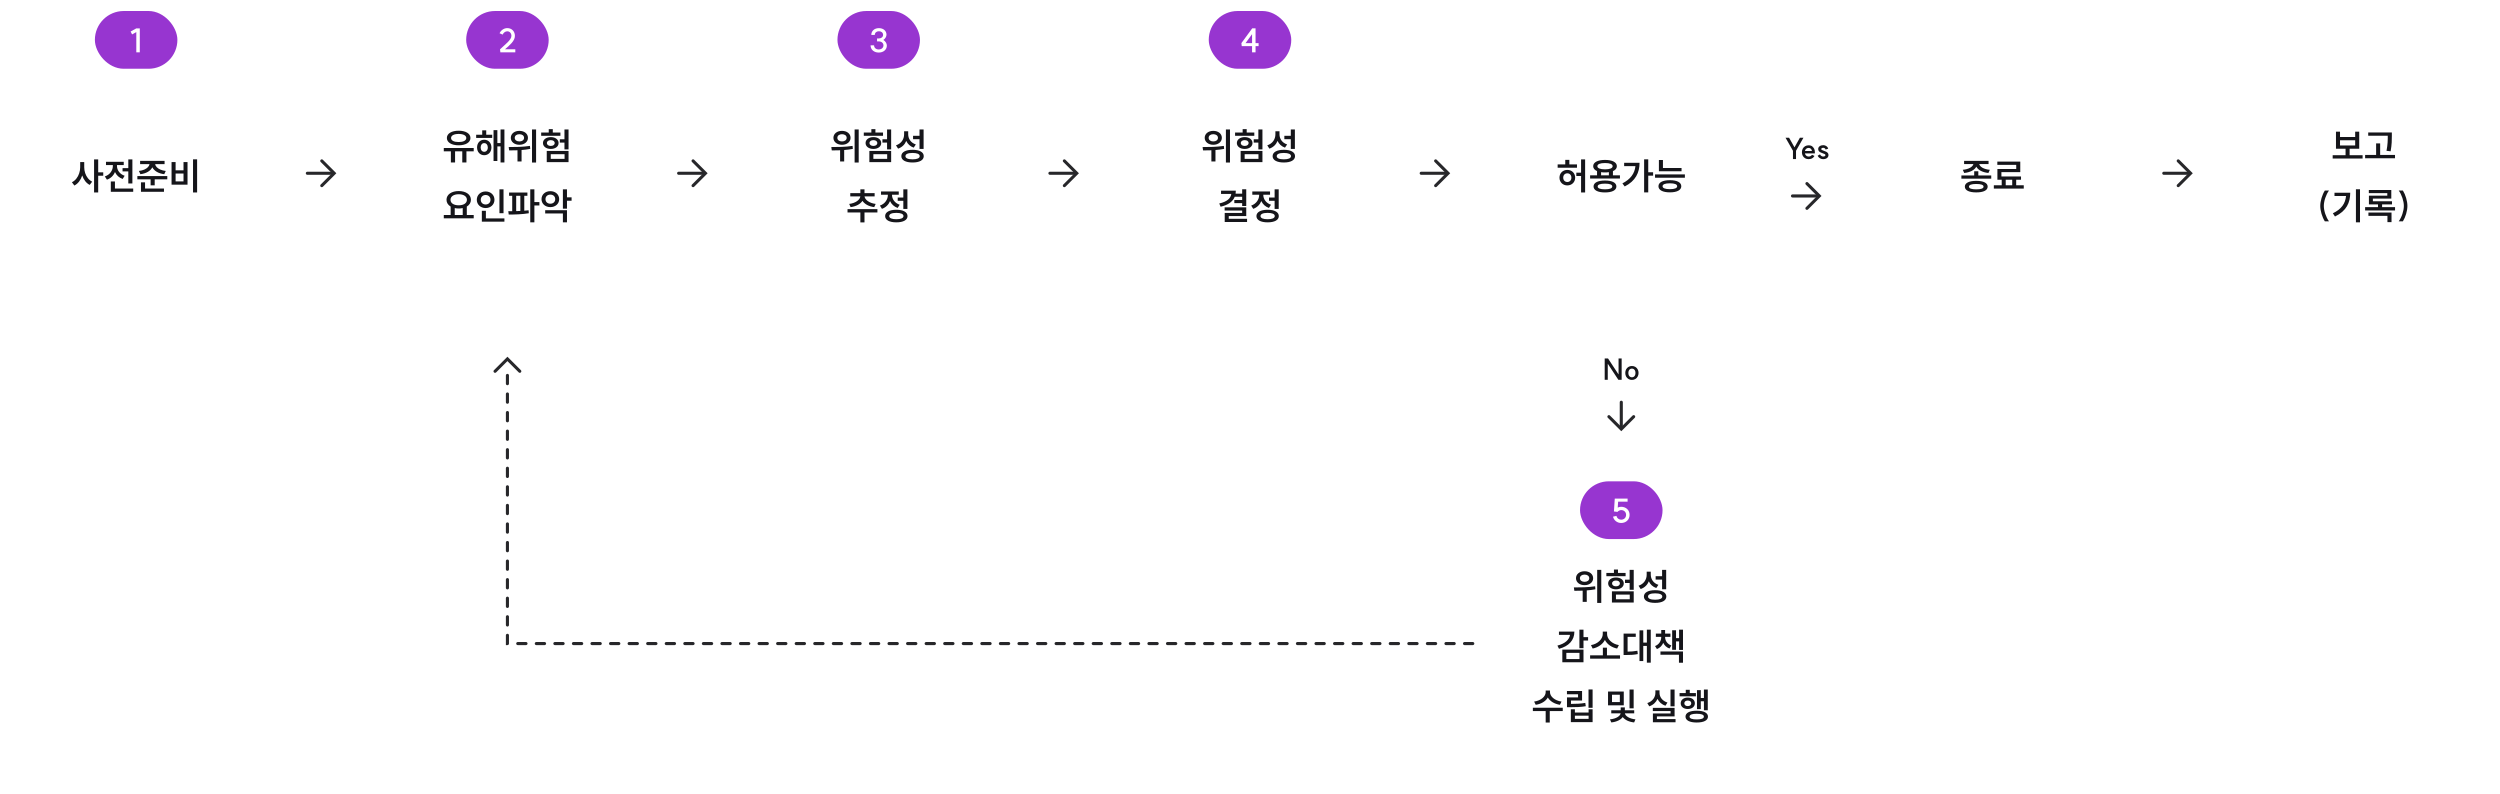 <svg width="1212" height="385" viewBox="0 0 1212 385" fill="none" xmlns="http://www.w3.org/2000/svg">
<g filter="url(#filter0_d_6368_38489)">
<rect x="726" y="246" width="120" height="132" rx="8" fill="white" shape-rendering="crispEdges"/>
<path d="M768.197 275.604C770.609 275.604 772.355 276.99 772.355 278.988C772.355 280.95 770.609 282.354 768.197 282.354C765.803 282.354 764.039 280.95 764.039 278.988C764.039 276.99 765.803 275.604 768.197 275.604ZM763.013 283.452C765.875 283.452 769.871 283.434 773.327 282.894L773.453 284.352C772.067 284.622 770.645 284.784 769.259 284.892V290.454H767.279V285.018C765.821 285.072 764.453 285.09 763.247 285.09L763.013 283.452ZM765.947 278.988C765.947 280.068 766.901 280.734 768.197 280.734C769.511 280.734 770.465 280.068 770.465 278.988C770.465 277.89 769.511 277.224 768.197 277.224C766.901 277.224 765.947 277.89 765.947 278.988ZM774.317 290.958V274.92H776.297V290.958H774.317ZM790.05 274.938H792.03V284.604H790.05V281.292H787.8V279.69H790.05V274.938ZM778.764 277.998V276.432H782.436V274.776H784.398V276.432H788.088V277.998H778.764ZM779.628 281.508C779.628 279.816 781.23 278.628 783.426 278.628C785.64 278.628 787.206 279.816 787.206 281.508C787.206 283.2 785.64 284.37 783.426 284.37C781.23 284.37 779.628 283.2 779.628 281.508ZM781.464 290.76V285.342H792.03V290.76H781.464ZM781.536 281.508C781.536 282.372 782.31 282.912 783.426 282.912C784.542 282.912 785.316 282.372 785.316 281.508C785.316 280.626 784.542 280.104 783.426 280.104C782.31 280.104 781.536 280.626 781.536 281.508ZM783.408 289.194H790.104V286.926H783.408V289.194ZM798.312 275.802H800.292V277.224C800.292 279.402 801.534 281.4 804 282.192L802.956 283.74C801.246 283.146 800.04 281.976 799.356 280.482C798.654 282.21 797.322 283.56 795.396 284.226L794.37 282.624C796.98 281.76 798.312 279.618 798.312 277.296V275.802ZM796.962 287.862C796.962 285.918 799.05 284.784 802.416 284.784C805.764 284.784 807.834 285.918 807.834 287.862C807.834 289.824 805.764 290.94 802.416 290.94C799.05 290.94 796.962 289.824 796.962 287.862ZM798.96 287.862C798.96 288.87 800.184 289.41 802.416 289.41C804.612 289.41 805.872 288.87 805.872 287.862C805.872 286.854 804.612 286.314 802.416 286.314C800.184 286.314 798.96 286.854 798.96 287.862ZM802.65 279.654V278.016H805.782V274.938H807.762V284.352H805.782V279.654H802.65ZM765.695 303.92H767.675V307.556H769.907V309.194H767.675V312.92H765.695V303.92ZM755.039 311.642C758.729 310.706 760.817 308.798 761.141 306.458H755.777V304.874H763.265C763.265 309.068 760.547 311.966 755.795 313.208L755.039 311.642ZM757.415 319.742V313.586H767.675V319.742H757.415ZM759.359 318.176H765.731V315.17H759.359V318.176ZM770.88 316.358H777.072V312.668H779.052V316.358H785.388V317.978H770.88V316.358ZM771.312 311.408C774.642 310.868 777.018 308.438 777.018 306.062V304.874H779.106V306.062C779.106 308.474 781.5 310.868 784.83 311.408L783.984 313.082C781.284 312.542 779.106 310.976 778.062 308.906C777 310.976 774.804 312.542 772.122 313.082L771.312 311.408ZM798.402 303.92H800.292V319.94H798.402V311.804H796.656V319.148H794.82V304.244H796.656V310.184H798.402V303.92ZM787.116 316.214V305.828H793.02V307.43H789.06V314.576C790.77 314.558 792.21 314.45 793.812 314.144L793.992 315.764C792.048 316.142 790.392 316.214 788.196 316.214H787.116ZM802.758 305.846H805.368V304.082H807.24V305.846H809.832V307.412H807.24V307.502C807.24 309.23 808.266 310.886 810.264 311.588L809.364 313.064C807.906 312.542 806.916 311.552 806.34 310.31C805.782 311.66 804.774 312.758 803.28 313.334L802.362 311.876C804.396 311.084 805.368 309.338 805.368 307.502V307.412H802.758V305.846ZM804.99 316.088V314.504H815.916V319.958H813.954V316.088H804.99ZM810.66 313.676V304.208H812.532V308.042H814.026V303.938H815.916V313.766H814.026V309.626H812.532V313.676H810.66ZM749.343 333.442H751.431V334.252C751.431 336.25 753.663 338.32 757.029 338.788L756.255 340.354C753.555 339.94 751.431 338.608 750.387 336.808C749.361 338.626 747.237 339.94 744.519 340.354L743.745 338.788C747.129 338.32 749.343 336.286 749.343 334.252V333.442ZM743.133 343.378V341.758H757.623V343.378H751.323V348.958H749.343V343.378H743.133ZM770.115 332.92H772.095V341.812H770.115V332.92ZM759.657 335.26V333.676H766.983V338.266H761.619V339.922C764.355 339.904 766.317 339.814 768.549 339.436L768.783 341.038C766.299 341.452 764.157 341.524 761.043 341.524H759.675V336.772H765.039V335.26H759.657ZM761.547 348.76V342.532H763.509V344.098H770.151V342.532H772.095V348.76H761.547ZM763.509 347.158H770.151V345.628H763.509V347.158ZM779.574 333.91H787.206V340.606H779.574V333.91ZM780.51 347.41C783.588 347.122 785.496 345.772 785.676 344.494H781.14V343H785.712V341.614H787.728V343H792.264V344.494H787.746C787.926 345.736 789.834 347.104 792.858 347.41L792.228 348.904C789.636 348.634 787.674 347.608 786.702 346.294C785.73 347.626 783.768 348.634 781.158 348.904L780.51 347.41ZM781.5 339.04H785.298V335.476H781.5V339.04ZM789.996 342.064V332.938H791.994V342.064H789.996ZM809.859 332.938H811.839V341.092H809.859V332.938ZM798.609 339.508C801.183 338.698 802.533 336.646 802.533 334.54V333.334H804.531V334.54C804.531 336.574 805.881 338.482 808.383 339.256L807.429 340.786C805.593 340.21 804.279 339.004 803.559 337.492C802.839 339.13 801.489 340.444 799.563 341.092L798.609 339.508ZM801.291 343.378V341.848H811.839V345.988H803.271V347.266H812.307V348.814H801.327V344.566H809.895V343.378H801.291ZM826.059 332.938H827.931V343H826.059V338.644H824.547V342.46H822.693V333.244H824.547V337.042H826.059V332.938ZM814.251 336.232V334.666H817.257V333.082H819.201V334.666H822.171V336.232H814.251ZM814.809 339.616C814.809 337.96 816.231 336.844 818.229 336.844C820.245 336.844 821.667 337.96 821.667 339.616C821.667 341.29 820.245 342.388 818.229 342.388C816.231 342.388 814.809 341.29 814.809 339.616ZM816.555 339.616C816.555 340.462 817.239 340.984 818.229 340.984C819.219 340.984 819.921 340.462 819.921 339.616C819.921 338.77 819.219 338.284 818.229 338.284C817.239 338.284 816.555 338.77 816.555 339.616ZM817.131 346.078C817.131 344.242 819.165 343.216 822.567 343.216C825.987 343.216 828.021 344.242 828.021 346.078C828.021 347.896 825.987 348.94 822.567 348.94C819.165 348.94 817.131 347.896 817.131 346.078ZM819.093 346.078C819.093 346.996 820.317 347.446 822.567 347.446C824.835 347.446 826.041 346.996 826.041 346.078C826.041 345.142 824.835 344.692 822.567 344.692C820.317 344.692 819.093 345.142 819.093 346.078Z" fill="#15151A"/>
<rect x="766" y="232" width="40" height="28" rx="14" fill="#9735D0"/>
<path d="M784.132 246.832L782.436 246.624L782.836 240.4H789.06V241.888H784.468L784.276 244.736C784.804 244.496 785.396 244.352 785.924 244.352C788.324 244.352 790.02 245.968 790.02 248.256C790.02 250.576 788.324 252.208 785.924 252.208C784.036 252.208 782.404 250.944 781.988 249.152L783.636 248.768C783.876 249.84 784.82 250.608 785.924 250.608C787.332 250.608 788.324 249.632 788.324 248.256C788.324 246.912 787.332 245.952 785.924 245.952C785.332 245.952 784.596 246.32 784.132 246.832Z" fill="white"/>
</g>
<g filter="url(#filter1_d_6368_38489)">
<rect x="6" y="18" width="120" height="132" rx="8" fill="white" shape-rendering="crispEdges"/>
<path d="M40.835 77.234V79.754C40.835 80.714 40.985 81.656 41.285 82.58C41.597 83.504 42.041 84.332 42.617 85.064C43.193 85.784 43.883 86.342 44.687 86.738L43.481 88.304C42.641 87.872 41.915 87.26 41.303 86.468C40.691 85.676 40.211 84.758 39.863 83.714C39.503 84.83 38.999 85.814 38.351 86.666C37.703 87.518 36.935 88.166 36.047 88.61L34.859 87.008C35.687 86.612 36.401 86.036 37.001 85.28C37.613 84.512 38.075 83.648 38.387 82.688C38.711 81.728 38.873 80.75 38.873 79.754V77.234H40.835ZM45.605 75.938H47.603V82.22H50.051V83.876H47.603V91.958H45.605V75.938ZM62.202 80.168V75.938H64.182V87.62H62.202V81.77H59.412V80.168H62.202ZM50.826 84.2C52.05 83.78 53.004 83.102 53.688 82.166C54.372 81.23 54.714 80.21 54.714 79.106V78.674H51.384V77.09H59.988V78.674H56.712V79.106C56.712 80.126 57.036 81.08 57.684 81.968C58.344 82.844 59.262 83.48 60.438 83.876L59.466 85.424C58.602 85.124 57.852 84.686 57.216 84.11C56.592 83.534 56.1 82.85 55.74 82.058C55.392 82.922 54.882 83.678 54.21 84.326C53.55 84.974 52.758 85.454 51.834 85.766L50.826 84.2ZM53.724 86.63H55.722V90.05H64.578V91.634H53.724V86.63ZM79.788 76.658V78.242H75.216C75.288 78.758 75.54 79.244 75.972 79.7C76.404 80.156 76.998 80.552 77.754 80.888C78.51 81.212 79.38 81.428 80.364 81.536L79.626 83.12C78.222 82.94 77.016 82.556 76.008 81.968C75 81.368 74.28 80.636 73.848 79.772C73.416 80.636 72.696 81.368 71.688 81.968C70.68 82.556 69.474 82.94 68.07 83.12L67.332 81.536C68.316 81.428 69.186 81.212 69.942 80.888C70.698 80.552 71.292 80.156 71.724 79.7C72.156 79.232 72.408 78.746 72.48 78.242H67.926V76.658H79.788ZM66.594 84.02H81.102V85.604H75V88.52H73.02V85.604H66.594V84.02ZM68.34 87.062H70.32V90.068H79.5V91.652H68.34V87.062ZM95.556 75.902V91.976H93.576V75.902H95.556ZM83.172 77.234H85.134V81.248H88.968V77.234H90.912V88.178H83.172V77.234ZM88.968 86.594V82.796H85.134V86.594H88.968Z" fill="#15151A"/>
<rect x="46" y="4" width="40" height="28" rx="14" fill="#9735D0"/>
<path d="M67.776 12.416V24.048L66.08 24.032V14.224L64.032 15.36L63.328 13.936L66.096 12.416H67.776Z" fill="white"/>
</g>
<path fill-rule="evenodd" clip-rule="evenodd" d="M155.47 77.47C155.763 77.177 156.237 77.177 156.53 77.47L163.061 84L156.53 90.53C156.237 90.823 155.763 90.823 155.47 90.53C155.177 90.237 155.177 89.763 155.47 89.47L160.939 84L155.47 78.53C155.177 78.237 155.177 77.763 155.47 77.47Z" fill="#27272A"/>
<path fill-rule="evenodd" clip-rule="evenodd" d="M148.25 84C148.25 83.586 148.586 83.25 149 83.25L161.75 83.25V84.75L149 84.75C148.586 84.75 148.25 84.414 148.25 84Z" fill="#27272A"/>
<g filter="url(#filter2_d_6368_38489)">
<rect x="186" y="18" width="120" height="132" rx="8" fill="white" shape-rendering="crispEdges"/>
<path d="M215.147 70.42H229.655V72.04H226.127V77.44H224.111V72.04H220.619V77.44H218.585V72.04H215.147V70.42ZM216.641 65.56C216.641 63.382 218.963 62.032 222.347 62.032C225.749 62.032 228.071 63.382 228.071 65.56C228.071 67.738 225.749 69.106 222.347 69.106C218.963 69.106 216.641 67.738 216.641 65.56ZM218.675 65.56C218.675 66.82 220.115 67.522 222.347 67.522C224.597 67.522 226.055 66.82 226.055 65.56C226.055 64.336 224.597 63.598 222.347 63.598C220.115 63.598 218.675 64.336 218.675 65.56ZM230.844 63.976H233.778V61.852H235.722V63.976H238.62V65.542H230.844V63.976ZM231.276 70.15C231.276 67.954 232.734 66.406 234.75 66.406C236.784 66.406 238.242 67.954 238.242 70.15C238.242 72.364 236.784 73.912 234.75 73.912C232.734 73.912 231.276 72.364 231.276 70.15ZM233.022 70.15C233.022 71.446 233.742 72.256 234.75 72.256C235.758 72.256 236.496 71.446 236.496 70.15C236.496 68.872 235.758 68.044 234.75 68.044C233.742 68.044 233.022 68.872 233.022 70.15ZM239.268 76.72V61.762H241.122V68.026H242.67V61.42H244.542V77.44H242.67V69.628H241.122V76.72H239.268ZM251.796 62.104C254.208 62.104 255.954 63.49 255.954 65.488C255.954 67.45 254.208 68.854 251.796 68.854C249.402 68.854 247.638 67.45 247.638 65.488C247.638 63.49 249.402 62.104 251.796 62.104ZM246.612 69.952C249.474 69.952 253.47 69.934 256.926 69.394L257.052 70.852C255.666 71.122 254.244 71.284 252.858 71.392V76.954H250.878V71.518C249.42 71.572 248.052 71.59 246.846 71.59L246.612 69.952ZM249.546 65.488C249.546 66.568 250.5 67.234 251.796 67.234C253.11 67.234 254.064 66.568 254.064 65.488C254.064 64.39 253.11 63.724 251.796 63.724C250.5 63.724 249.546 64.39 249.546 65.488ZM257.916 77.458V61.42H259.896V77.458H257.916ZM273.648 61.438H275.628V71.104H273.648V67.792H271.398V66.19H273.648V61.438ZM262.362 64.498V62.932H266.034V61.276H267.996V62.932H271.686V64.498H262.362ZM263.226 68.008C263.226 66.316 264.828 65.128 267.024 65.128C269.238 65.128 270.804 66.316 270.804 68.008C270.804 69.7 269.238 70.87 267.024 70.87C264.828 70.87 263.226 69.7 263.226 68.008ZM265.062 77.26V71.842H275.628V77.26H265.062ZM265.134 68.008C265.134 68.872 265.908 69.412 267.024 69.412C268.14 69.412 268.914 68.872 268.914 68.008C268.914 67.126 268.14 66.604 267.024 66.604C265.908 66.604 265.134 67.126 265.134 68.008ZM267.006 75.694H273.702V73.426H267.006V75.694ZM215.147 102.894H218.477V98.808C217.217 98.07 216.461 96.936 216.461 95.514C216.461 92.94 218.963 91.284 222.383 91.284C225.821 91.284 228.305 92.94 228.305 95.514C228.305 96.936 227.549 98.07 226.307 98.808V102.894H229.655V104.496H215.147V102.894ZM218.405 95.514C218.405 97.188 220.025 98.196 222.383 98.196C224.741 98.196 226.361 97.188 226.361 95.514C226.361 93.858 224.741 92.832 222.383 92.832C220.025 92.832 218.405 93.858 218.405 95.514ZM220.457 102.894H224.327V99.546C223.733 99.672 223.067 99.744 222.383 99.744C221.699 99.744 221.051 99.672 220.457 99.546V102.894ZM242.13 90.438H244.11V102.012H242.13V90.438ZM231.15 95.514C231.15 93.156 233.022 91.482 235.434 91.482C237.864 91.482 239.718 93.156 239.718 95.514C239.718 97.836 237.864 99.528 235.434 99.528C233.022 99.528 231.15 97.836 231.15 95.514ZM233.076 95.514C233.076 96.9 234.102 97.8 235.434 97.8C236.766 97.8 237.792 96.9 237.792 95.514C237.792 94.092 236.766 93.192 235.434 93.192C234.102 93.192 233.076 94.092 233.076 95.514ZM233.598 106.134V100.86H235.56V104.55H244.542V106.134H233.598ZM246.81 92.004H255.684V93.588H254.172V100.806C254.892 100.752 255.594 100.698 256.26 100.608L256.368 102.048C253.092 102.606 249.384 102.678 246.63 102.678L246.414 101.04H248.322V93.588H246.81V92.004ZM250.248 101.004C250.914 100.986 251.58 100.968 252.264 100.932V93.588H250.248V101.004ZM257.07 106.458V90.438H259.068V96.63H261.498V98.268H259.068V106.458H257.07ZM266.808 91.338C269.256 91.338 271.092 92.94 271.092 95.208C271.092 97.476 269.256 99.078 266.808 99.078C264.36 99.078 262.524 97.476 262.524 95.208C262.524 92.94 264.36 91.338 266.808 91.338ZM264.306 102.156V100.572H274.872V106.458H272.892V102.156H264.306ZM264.45 95.208C264.45 96.576 265.458 97.422 266.808 97.422C268.158 97.422 269.166 96.576 269.166 95.208C269.166 93.858 268.158 93.012 266.808 93.012C265.458 93.012 264.45 93.858 264.45 95.208ZM272.892 99.834V90.438H274.872V94.326H277.104V95.964H274.872V99.834H272.892Z" fill="#15151A"/>
<rect x="226" y="4" width="40" height="28" rx="14" fill="#9735D0"/>
<path d="M242.415 22.56C244.751 20.32 247.935 18.048 247.935 16.08C247.935 14.768 247.103 13.84 245.919 13.84C245.007 13.84 244.095 14.496 243.679 15.44L242.191 14.784C242.831 13.312 244.383 12.288 245.919 12.288C248.111 12.288 249.631 13.856 249.631 16.08C249.631 18.528 246.975 20.704 244.815 22.56H249.823V24.048H242.575L242.415 22.56Z" fill="white"/>
</g>
<path fill-rule="evenodd" clip-rule="evenodd" d="M335.47 77.47C335.763 77.177 336.237 77.177 336.53 77.47L343.061 84L336.53 90.53C336.237 90.823 335.763 90.823 335.47 90.53C335.177 90.237 335.177 89.763 335.47 89.47L340.939 84L335.47 78.53C335.177 78.237 335.177 77.763 335.47 77.47Z" fill="#27272A"/>
<path fill-rule="evenodd" clip-rule="evenodd" d="M328.25 84C328.25 83.586 328.586 83.25 329 83.25L341.75 83.25V84.75L329 84.75C328.586 84.75 328.25 84.414 328.25 84Z" fill="#27272A"/>
<g filter="url(#filter3_d_6368_38489)">
<rect x="366" y="18" width="120" height="132" rx="8" fill="white" shape-rendering="crispEdges"/>
<path d="M408.197 62.104C410.609 62.104 412.355 63.49 412.355 65.488C412.355 67.45 410.609 68.854 408.197 68.854C405.803 68.854 404.039 67.45 404.039 65.488C404.039 63.49 405.803 62.104 408.197 62.104ZM403.013 69.952C405.875 69.952 409.871 69.934 413.327 69.394L413.453 70.852C412.067 71.122 410.645 71.284 409.259 71.392V76.954H407.279V71.518C405.821 71.572 404.453 71.59 403.247 71.59L403.013 69.952ZM405.947 65.488C405.947 66.568 406.901 67.234 408.197 67.234C409.511 67.234 410.465 66.568 410.465 65.488C410.465 64.39 409.511 63.724 408.197 63.724C406.901 63.724 405.947 64.39 405.947 65.488ZM414.317 77.458V61.42H416.297V77.458H414.317ZM430.05 61.438H432.03V71.104H430.05V67.792H427.8V66.19H430.05V61.438ZM418.764 64.498V62.932H422.436V61.276H424.398V62.932H428.088V64.498H418.764ZM419.628 68.008C419.628 66.316 421.23 65.128 423.426 65.128C425.64 65.128 427.206 66.316 427.206 68.008C427.206 69.7 425.64 70.87 423.426 70.87C421.23 70.87 419.628 69.7 419.628 68.008ZM421.464 77.26V71.842H432.03V77.26H421.464ZM421.536 68.008C421.536 68.872 422.31 69.412 423.426 69.412C424.542 69.412 425.316 68.872 425.316 68.008C425.316 67.126 424.542 66.604 423.426 66.604C422.31 66.604 421.536 67.126 421.536 68.008ZM423.408 75.694H430.104V73.426H423.408V75.694ZM438.312 62.302H440.292V63.724C440.292 65.902 441.534 67.9 444 68.692L442.956 70.24C441.246 69.646 440.04 68.476 439.356 66.982C438.654 68.71 437.322 70.06 435.396 70.726L434.37 69.124C436.98 68.26 438.312 66.118 438.312 63.796V62.302ZM436.962 74.362C436.962 72.418 439.05 71.284 442.416 71.284C445.764 71.284 447.834 72.418 447.834 74.362C447.834 76.324 445.764 77.44 442.416 77.44C439.05 77.44 436.962 76.324 436.962 74.362ZM438.96 74.362C438.96 75.37 440.184 75.91 442.416 75.91C444.612 75.91 445.872 75.37 445.872 74.362C445.872 73.354 444.612 72.814 442.416 72.814C440.184 72.814 438.96 73.354 438.96 74.362ZM442.65 66.154V64.516H445.782V61.438H447.762V70.852H445.782V66.154H442.65ZM410.88 100.05H425.37V101.67H419.106V106.476H417.108V101.67H410.88V100.05ZM411.69 97.53C414.858 97.134 416.892 95.514 417.09 93.894H412.212V92.31H417.108V90.456H419.106V92.31H424.02V93.894H419.124C419.322 95.478 421.374 97.134 424.524 97.53L423.822 99.078C421.176 98.754 419.142 97.584 418.116 96.036C417.09 97.602 415.038 98.736 412.374 99.078L411.69 97.53ZM435.216 94.416H437.934V90.438H439.914V99.942H437.934V96.018H435.216V94.416ZM426.576 98.34C429.096 97.458 430.446 95.316 430.446 93.156V93.066H427.116V91.482H435.72V93.066H432.444V93.156C432.444 95.118 433.704 97.08 436.17 97.926L435.18 99.474C433.416 98.862 432.174 97.656 431.49 96.144C430.788 97.854 429.474 99.24 427.566 99.906L426.576 98.34ZM429.114 103.416C429.114 101.508 431.184 100.356 434.55 100.356C437.898 100.356 439.968 101.508 439.968 103.416C439.968 105.342 437.898 106.458 434.55 106.458C431.184 106.458 429.114 105.342 429.114 103.416ZM431.094 103.416C431.094 104.406 432.336 104.946 434.55 104.946C436.746 104.946 438.006 104.406 438.006 103.416C438.006 102.408 436.746 101.868 434.55 101.868C432.336 101.868 431.094 102.408 431.094 103.416Z" fill="#15151A"/>
<rect x="406" y="4" width="40" height="28" rx="14" fill="#9735D0"/>
<path d="M428.249 18.032C429.289 18.64 429.945 19.776 429.945 20.752C429.945 22.736 428.313 24.144 425.993 24.144C423.689 24.144 422.057 22.704 422.057 20.656H423.753C423.753 21.824 424.681 22.64 425.993 22.64C427.337 22.64 428.297 21.824 428.297 20.656C428.297 19.536 427.353 18.736 426.025 18.736H425.193V17.312H426.041C427.257 17.312 428.121 16.592 428.121 15.568C428.121 14.528 427.289 13.808 426.105 13.808C424.921 13.808 424.105 14.544 424.105 15.584H422.409C422.409 13.648 423.929 12.304 426.105 12.304C428.249 12.304 429.769 13.616 429.769 15.472C429.769 16.368 429.193 17.424 428.249 18.032Z" fill="white"/>
</g>
<path fill-rule="evenodd" clip-rule="evenodd" d="M515.47 77.47C515.763 77.177 516.237 77.177 516.53 77.47L523.061 84L516.53 90.53C516.237 90.823 515.763 90.823 515.47 90.53C515.177 90.237 515.177 89.763 515.47 89.47L520.939 84L515.47 78.53C515.177 78.237 515.177 77.763 515.47 77.47Z" fill="#27272A"/>
<path fill-rule="evenodd" clip-rule="evenodd" d="M508.25 84C508.25 83.586 508.586 83.25 509 83.25L521.75 83.25V84.75L509 84.75C508.586 84.75 508.25 84.414 508.25 84Z" fill="#27272A"/>
<g filter="url(#filter4_d_6368_38489)">
<rect x="546" y="18" width="120" height="132" rx="8" fill="white" shape-rendering="crispEdges"/>
<path d="M588.197 62.104C590.609 62.104 592.355 63.49 592.355 65.488C592.355 67.45 590.609 68.854 588.197 68.854C585.803 68.854 584.039 67.45 584.039 65.488C584.039 63.49 585.803 62.104 588.197 62.104ZM583.013 69.952C585.875 69.952 589.871 69.934 593.327 69.394L593.453 70.852C592.067 71.122 590.645 71.284 589.259 71.392V76.954H587.279V71.518C585.821 71.572 584.453 71.59 583.247 71.59L583.013 69.952ZM585.947 65.488C585.947 66.568 586.901 67.234 588.197 67.234C589.511 67.234 590.465 66.568 590.465 65.488C590.465 64.39 589.511 63.724 588.197 63.724C586.901 63.724 585.947 64.39 585.947 65.488ZM594.317 77.458V61.42H596.297V77.458H594.317ZM610.05 61.438H612.03V71.104H610.05V67.792H607.8V66.19H610.05V61.438ZM598.764 64.498V62.932H602.436V61.276H604.398V62.932H608.088V64.498H598.764ZM599.628 68.008C599.628 66.316 601.23 65.128 603.426 65.128C605.64 65.128 607.206 66.316 607.206 68.008C607.206 69.7 605.64 70.87 603.426 70.87C601.23 70.87 599.628 69.7 599.628 68.008ZM601.464 77.26V71.842H612.03V77.26H601.464ZM601.536 68.008C601.536 68.872 602.31 69.412 603.426 69.412C604.542 69.412 605.316 68.872 605.316 68.008C605.316 67.126 604.542 66.604 603.426 66.604C602.31 66.604 601.536 67.126 601.536 68.008ZM603.408 75.694H610.104V73.426H603.408V75.694ZM618.312 62.302H620.292V63.724C620.292 65.902 621.534 67.9 624 68.692L622.956 70.24C621.246 69.646 620.04 68.476 619.356 66.982C618.654 68.71 617.322 70.06 615.396 70.726L614.37 69.124C616.98 68.26 618.312 66.118 618.312 63.796V62.302ZM616.962 74.362C616.962 72.418 619.05 71.284 622.416 71.284C625.764 71.284 627.834 72.418 627.834 74.362C627.834 76.324 625.764 77.44 622.416 77.44C619.05 77.44 616.962 76.324 616.962 74.362ZM618.96 74.362C618.96 75.37 620.184 75.91 622.416 75.91C624.612 75.91 625.872 75.37 625.872 74.362C625.872 73.354 624.612 72.814 622.416 72.814C620.184 72.814 618.96 73.354 618.96 74.362ZM622.65 66.154V64.516H625.782V61.438H627.762V70.852H625.782V66.154H622.65ZM602.202 90.42H604.182V98.52H602.202V97.152H598.404V95.64H602.202V94.056H598.602C597.612 96.504 595.272 98.088 591.744 98.88L591.096 97.296C594.84 96.486 596.676 94.812 596.928 92.688H591.96V91.104H599.124C599.124 91.608 599.088 92.094 599.016 92.562H602.202V90.42ZM593.706 100.716V99.168H604.182V103.398H595.704V104.73H604.578V106.296H593.742V101.904H602.202V100.716H593.706ZM615.216 94.416H617.934V90.438H619.914V99.942H617.934V96.018H615.216V94.416ZM606.576 98.34C609.096 97.458 610.446 95.316 610.446 93.156V93.066H607.116V91.482H615.72V93.066H612.444V93.156C612.444 95.118 613.704 97.08 616.17 97.926L615.18 99.474C613.416 98.862 612.174 97.656 611.49 96.144C610.788 97.854 609.474 99.24 607.566 99.906L606.576 98.34ZM609.114 103.416C609.114 101.508 611.184 100.356 614.55 100.356C617.898 100.356 619.968 101.508 619.968 103.416C619.968 105.342 617.898 106.458 614.55 106.458C611.184 106.458 609.114 105.342 609.114 103.416ZM611.094 103.416C611.094 104.406 612.336 104.946 614.55 104.946C616.746 104.946 618.006 104.406 618.006 103.416C618.006 102.408 616.746 101.868 614.55 101.868C612.336 101.868 611.094 102.408 611.094 103.416Z" fill="#15151A"/>
<rect x="586" y="4" width="40" height="28" rx="14" fill="#9735D0"/>
<path d="M608.695 12.4V19.568H610.167V21.04H608.695V24.048H606.999V21.04H601.991L601.831 19.568L607.079 12.4H608.695ZM603.847 19.568H606.999V15.232L603.847 19.568Z" fill="white"/>
</g>
<path fill-rule="evenodd" clip-rule="evenodd" d="M695.47 77.47C695.763 77.177 696.237 77.177 696.53 77.47L703.061 84L696.53 90.53C696.237 90.823 695.763 90.823 695.47 90.53C695.177 90.237 695.177 89.763 695.47 89.47L700.939 84L695.47 78.53C695.177 78.237 695.177 77.763 695.47 77.47Z" fill="#27272A"/>
<path fill-rule="evenodd" clip-rule="evenodd" d="M688.25 84C688.25 83.586 688.586 83.25 689 83.25L701.75 83.25V84.75L689 84.75C688.586 84.75 688.25 84.414 688.25 84Z" fill="#27272A"/>
<g filter="url(#filter5_d_6368_38489)">
<rect x="726" y="18" width="120" height="132" rx="8" fill="white" shape-rendering="crispEdges"/>
<path d="M755.147 78.368H758.837V76.172H760.817V78.368H764.525V79.97H755.147V78.368ZM756.029 84.794C756.029 82.598 757.667 81.032 759.845 81.032C762.005 81.032 763.643 82.598 763.643 84.794C763.643 86.972 762.005 88.556 759.845 88.556C757.667 88.556 756.029 86.972 756.029 84.794ZM757.847 84.794C757.847 86.072 758.693 86.9 759.845 86.9C760.961 86.9 761.807 86.072 761.807 84.794C761.807 83.516 760.961 82.688 759.845 82.688C758.693 82.688 757.847 83.516 757.847 84.794ZM764.201 84.002V82.364H766.505V75.938H768.467V91.958H766.505V84.002H764.201ZM770.88 83.66H774.246V81.608C773.058 81.086 772.374 80.276 772.374 79.232C772.374 77.324 774.606 76.19 778.116 76.19C781.626 76.19 783.858 77.324 783.858 79.232C783.858 80.276 783.174 81.104 781.95 81.626V83.66H785.352V85.208H770.88V83.66ZM772.554 89.06C772.554 87.224 774.642 86.18 778.098 86.18C781.536 86.18 783.624 87.224 783.624 89.06C783.624 90.914 781.536 91.958 778.098 91.958C774.642 91.958 772.554 90.914 772.554 89.06ZM774.408 79.232C774.408 80.222 775.776 80.762 778.116 80.762C780.438 80.762 781.806 80.222 781.806 79.232C781.806 78.242 780.438 77.702 778.116 77.702C775.776 77.702 774.408 78.242 774.408 79.232ZM774.552 89.06C774.552 89.978 775.794 90.446 778.098 90.446C780.384 90.446 781.626 89.978 781.626 89.06C781.626 88.16 780.384 87.692 778.098 87.692C775.794 87.692 774.552 88.16 774.552 89.06ZM776.208 83.66H779.988V82.13C779.412 82.22 778.782 82.256 778.116 82.256C777.432 82.256 776.784 82.22 776.208 82.13V83.66ZM797.07 75.902H799.068V82.184H801.426V83.822H799.068V91.94H797.07V75.902ZM786.54 87.566C790.41 85.586 792.48 82.85 792.858 79.196H787.386V77.594H794.856C794.856 82.31 792.93 86.414 787.656 89.06L786.54 87.566ZM804.234 76.226H806.196V80.096H815.214V81.68H804.234V76.226ZM802.362 84.83V83.228H816.834V84.83H802.362ZM804.018 88.952C804.018 87.08 806.106 86.018 809.562 86.018C813 86.018 815.088 87.08 815.088 88.952C815.088 90.824 813 91.922 809.562 91.922C806.106 91.922 804.018 90.824 804.018 88.952ZM806.016 88.952C806.016 89.888 807.276 90.374 809.562 90.374C811.848 90.374 813.09 89.888 813.09 88.952C813.09 88.016 811.848 87.53 809.562 87.53C807.276 87.53 806.016 88.016 806.016 88.952Z" fill="#15151A"/>
</g>
<path d="M870.712 73.08V77.112H869.228V73.08L865.63 66.78H867.352L869.97 71.442L872.588 66.78H874.31L870.712 73.08ZM876.79 77.154C876.165 77.154 875.61 77.014 875.124 76.734C874.639 76.445 874.256 76.048 873.976 75.544C873.706 75.031 873.57 74.452 873.57 73.808C873.57 73.155 873.706 72.576 873.976 72.072C874.256 71.559 874.639 71.162 875.124 70.882C875.61 70.593 876.165 70.448 876.79 70.448C877.658 70.448 878.307 70.667 878.736 71.106C879.166 71.535 879.441 71.918 879.562 72.254C879.758 72.711 879.856 73.257 879.856 73.892C879.856 74.06 879.852 74.181 879.842 74.256C879.842 74.321 879.842 74.363 879.842 74.382H875.026C875.11 74.83 875.32 75.194 875.656 75.474C875.992 75.754 876.37 75.894 876.79 75.894C877.266 75.894 877.635 75.801 877.896 75.614C878.158 75.427 878.344 75.241 878.456 75.054L879.646 75.586C879.46 76.015 879.119 76.384 878.624 76.692C878.139 77 877.528 77.154 876.79 77.154ZM878.442 73.206C878.368 72.758 878.195 72.399 877.924 72.128C877.654 71.848 877.276 71.708 876.79 71.708C876.352 71.708 875.969 71.848 875.642 72.128C875.316 72.408 875.11 72.767 875.026 73.206H878.442ZM882.348 74.83C882.488 75.166 882.703 75.427 882.992 75.614C883.282 75.801 883.557 75.894 883.818 75.894C884.173 75.894 884.453 75.833 884.658 75.712C884.864 75.581 884.966 75.399 884.966 75.166C884.966 74.979 884.864 74.83 884.658 74.718C884.453 74.606 884.122 74.471 883.664 74.312C883.216 74.153 882.848 74.004 882.558 73.864C882.269 73.724 882.012 73.523 881.788 73.262C881.574 72.991 881.466 72.66 881.466 72.268C881.466 71.689 881.7 71.232 882.166 70.896C882.633 70.551 883.216 70.378 883.916 70.378C884.215 70.378 884.528 70.439 884.854 70.56C885.19 70.681 885.489 70.868 885.75 71.12C886.021 71.372 886.208 71.685 886.31 72.058L885.064 72.506C884.962 72.179 884.798 71.955 884.574 71.834C884.36 71.713 884.14 71.652 883.916 71.652C883.618 71.652 883.38 71.708 883.202 71.82C883.034 71.932 882.95 72.081 882.95 72.268C882.95 72.455 883.044 72.599 883.23 72.702C883.417 72.805 883.753 72.94 884.238 73.108C884.686 73.267 885.055 73.421 885.344 73.57C885.643 73.71 885.9 73.911 886.114 74.172C886.338 74.433 886.45 74.76 886.45 75.152C886.45 75.759 886.208 76.249 885.722 76.622C885.237 76.986 884.602 77.168 883.818 77.168C883.296 77.168 882.787 77.019 882.292 76.72C881.798 76.412 881.429 76.006 881.186 75.502L882.348 74.83Z" fill="#15151A"/>
<path fill-rule="evenodd" clip-rule="evenodd" d="M875.47 88.47C875.763 88.177 876.237 88.177 876.53 88.47L883.061 95L876.53 101.53C876.237 101.823 875.763 101.823 875.47 101.53C875.177 101.237 875.177 100.763 875.47 100.47L880.939 95L875.47 89.53C875.177 89.237 875.177 88.763 875.47 88.47Z" fill="#27272A"/>
<path fill-rule="evenodd" clip-rule="evenodd" d="M868.25 95C868.25 94.586 868.586 94.25 869 94.25L881.75 94.25V95.75L869 95.75C868.586 95.75 868.25 95.414 868.25 95Z" fill="#27272A"/>
<g filter="url(#filter6_d_6368_38489)">
<rect x="906" y="18" width="120" height="132" rx="8" fill="white" shape-rendering="crispEdges"/>
<path d="M957.09 81.68H959.088V83.732H965.352V85.298H950.88V83.732H957.09V81.68ZM951.564 80.978C954.516 80.726 956.388 79.52 956.712 78.206H952.194V76.64H964.056V78.206H959.52C959.844 79.52 961.698 80.726 964.668 80.978L963.984 82.526C961.086 82.22 958.962 81.086 958.116 79.466C957.27 81.086 955.146 82.22 952.248 82.526L951.564 80.978ZM952.554 89.15C952.554 87.35 954.624 86.342 958.098 86.342C961.554 86.342 963.624 87.35 963.624 89.15C963.624 90.95 961.554 91.94 958.098 91.94C954.624 91.94 952.554 90.95 952.554 89.15ZM954.552 89.15C954.552 90.032 955.794 90.464 958.098 90.464C960.402 90.464 961.626 90.032 961.626 89.15C961.626 88.286 960.402 87.854 958.098 87.854C955.794 87.854 954.552 88.286 954.552 89.15ZM966.612 88.484H970.428V85.802H968.34V80.582H977.466V78.584H968.304V77.018H979.428V82.13H970.284V84.218H979.788V85.802H977.448V88.484H981.12V90.086H966.612V88.484ZM972.372 88.484H975.522V85.802H972.372V88.484Z" fill="#15151A"/>
</g>
<path fill-rule="evenodd" clip-rule="evenodd" d="M1055.47 77.47C1055.76 77.177 1056.24 77.177 1056.53 77.47L1063.06 84L1056.53 90.53C1056.24 90.823 1055.76 90.823 1055.47 90.53C1055.18 90.237 1055.18 89.763 1055.47 89.47L1060.94 84L1055.47 78.53C1055.18 78.237 1055.18 77.763 1055.47 77.47Z" fill="#27272A"/>
<path fill-rule="evenodd" clip-rule="evenodd" d="M1048.25 84C1048.25 83.586 1048.59 83.25 1049 83.25L1061.75 83.25V84.75L1049 84.75C1048.59 84.75 1048.25 84.414 1048.25 84Z" fill="#27272A"/>
<g filter="url(#filter7_d_6368_38489)">
<rect x="1086" y="18" width="120" height="132" rx="8" fill="white" shape-rendering="crispEdges"/>
<path d="M1130.88 73.894H1137.13V70.762H1132.48V62.482H1134.44V65.092H1141.79V62.482H1143.75V70.762H1139.09V73.894H1145.39V75.514H1130.88V73.894ZM1134.44 69.178H1141.79V66.658H1134.44V69.178ZM1148.11 62.878H1159.57V64.426C1159.57 66.424 1159.57 68.656 1158.98 72.004L1156.98 71.788C1157.59 68.674 1157.59 66.388 1157.59 64.48H1148.11V62.878ZM1146.61 75.388V73.768H1151.94V68.188H1153.9V73.768H1161.1V75.388H1146.61ZM1124.86 98.502C1124.86 96.162 1125.78 93.084 1127.08 91.032H1129.09C1127.62 93.066 1126.59 96.144 1126.59 98.502C1126.59 100.86 1127.62 103.938 1129.09 105.972H1127.08C1125.78 103.92 1124.86 100.842 1124.86 98.502ZM1142.15 90.42H1144.13V106.44H1142.15V90.42ZM1130.97 102.066C1135.13 100.068 1137.02 97.35 1137.36 93.696H1131.76V92.094H1139.39C1139.39 96.9 1137.58 100.932 1132 103.632L1130.97 102.066ZM1146.61 99.096H1152.86V97.746H1148.45V93.534H1157.36V92.292H1148.41V90.78H1159.3V94.938H1150.37V96.234H1159.64V97.746H1154.84V99.096H1161.12V100.698H1146.61V99.096ZM1148.21 103.308V101.706H1159.41V106.368H1157.43V103.308H1148.21ZM1167.11 98.502C1167.11 100.842 1166.21 103.902 1164.92 105.972H1162.9C1164.36 103.956 1165.39 100.86 1165.39 98.502C1165.39 96.144 1164.36 93.048 1162.9 91.032H1164.92C1166.21 93.102 1167.11 96.162 1167.11 98.502Z" fill="#15151A"/>
</g>
<path d="M786.177 184.112H784.567L779.443 176.328V184.112H777.959V173.78H779.569L784.679 181.55V173.78H786.177V184.112ZM791.152 182.908C791.674 182.908 792.094 182.717 792.412 182.334C792.729 181.951 792.888 181.443 792.888 180.808C792.888 180.183 792.729 179.679 792.412 179.296C792.094 178.904 791.674 178.708 791.152 178.708C790.629 178.708 790.209 178.899 789.892 179.282C789.574 179.665 789.416 180.173 789.416 180.808C789.416 181.443 789.574 181.951 789.892 182.334C790.209 182.717 790.629 182.908 791.152 182.908ZM787.932 180.808C787.932 180.155 788.067 179.576 788.338 179.072C788.618 178.559 789 178.157 789.486 177.868C789.971 177.579 790.526 177.434 791.152 177.434C791.777 177.434 792.332 177.579 792.818 177.868C793.303 178.157 793.681 178.559 793.952 179.072C794.232 179.576 794.372 180.155 794.372 180.808C794.372 181.452 794.232 182.031 793.952 182.544C793.681 183.057 793.303 183.459 792.818 183.748C792.332 184.037 791.777 184.182 791.152 184.182C790.526 184.182 789.971 184.037 789.486 183.748C789 183.459 788.618 183.057 788.338 182.544C788.067 182.031 787.932 181.452 787.932 180.808Z" fill="#15151A"/>
<path fill-rule="evenodd" clip-rule="evenodd" d="M792.53 201.47C792.823 201.763 792.823 202.237 792.53 202.53L786 209.061L779.47 202.53C779.177 202.237 779.177 201.763 779.47 201.47C779.763 201.177 780.237 201.177 780.53 201.47L786 206.939L791.47 201.47C791.763 201.177 792.237 201.177 792.53 201.47Z" fill="#27272A"/>
<path fill-rule="evenodd" clip-rule="evenodd" d="M786 194.25C786.414 194.25 786.75 194.586 786.75 195L786.75 207.75L785.25 207.75L785.25 195C785.25 194.586 785.586 194.25 786 194.25Z" fill="#27272A"/>
<path fill-rule="evenodd" clip-rule="evenodd" d="M239.47 180.53C239.177 180.237 239.177 179.763 239.47 179.47L246 172.939L252.53 179.47C252.823 179.763 252.823 180.237 252.53 180.53C252.237 180.823 251.763 180.823 251.47 180.53L246 175.061L240.53 180.53C240.237 180.823 239.763 180.823 239.47 180.53Z" fill="#27272A"/>
<path d="M714 312L246 312L246 182" stroke="#27272A" stroke-width="1.5" stroke-linecap="round" stroke-dasharray="4 5"/>
<defs>
<filter id="filter0_d_6368_38489" x="720.658" y="227.993" width="130.685" height="156.685" filterUnits="userSpaceOnUse" color-interpolation-filters="sRGB">
<feFlood flood-opacity="0" result="BackgroundImageFix"/>
<feColorMatrix in="SourceAlpha" type="matrix" values="0 0 0 0 0 0 0 0 0 0 0 0 0 0 0 0 0 0 127 0" result="hardAlpha"/>
<feOffset dy="1.336"/>
<feGaussianBlur stdDeviation="2.671"/>
<feComposite in2="hardAlpha" operator="out"/>
<feColorMatrix type="matrix" values="0 0 0 0 0 0 0 0 0 0 0 0 0 0 0 0 0 0 0.1 0"/>
<feBlend mode="normal" in2="BackgroundImageFix" result="effect1_dropShadow_6368_38489"/>
<feBlend mode="normal" in="SourceGraphic" in2="effect1_dropShadow_6368_38489" result="shape"/>
</filter>
<filter id="filter1_d_6368_38489" x="0.658" y="-0.007" width="130.685" height="156.685" filterUnits="userSpaceOnUse" color-interpolation-filters="sRGB">
<feFlood flood-opacity="0" result="BackgroundImageFix"/>
<feColorMatrix in="SourceAlpha" type="matrix" values="0 0 0 0 0 0 0 0 0 0 0 0 0 0 0 0 0 0 127 0" result="hardAlpha"/>
<feOffset dy="1.336"/>
<feGaussianBlur stdDeviation="2.671"/>
<feComposite in2="hardAlpha" operator="out"/>
<feColorMatrix type="matrix" values="0 0 0 0 0 0 0 0 0 0 0 0 0 0 0 0 0 0 0.1 0"/>
<feBlend mode="normal" in2="BackgroundImageFix" result="effect1_dropShadow_6368_38489"/>
<feBlend mode="normal" in="SourceGraphic" in2="effect1_dropShadow_6368_38489" result="shape"/>
</filter>
<filter id="filter2_d_6368_38489" x="180.658" y="-0.007" width="130.685" height="156.685" filterUnits="userSpaceOnUse" color-interpolation-filters="sRGB">
<feFlood flood-opacity="0" result="BackgroundImageFix"/>
<feColorMatrix in="SourceAlpha" type="matrix" values="0 0 0 0 0 0 0 0 0 0 0 0 0 0 0 0 0 0 127 0" result="hardAlpha"/>
<feOffset dy="1.336"/>
<feGaussianBlur stdDeviation="2.671"/>
<feComposite in2="hardAlpha" operator="out"/>
<feColorMatrix type="matrix" values="0 0 0 0 0 0 0 0 0 0 0 0 0 0 0 0 0 0 0.1 0"/>
<feBlend mode="normal" in2="BackgroundImageFix" result="effect1_dropShadow_6368_38489"/>
<feBlend mode="normal" in="SourceGraphic" in2="effect1_dropShadow_6368_38489" result="shape"/>
</filter>
<filter id="filter3_d_6368_38489" x="360.658" y="-0.007" width="130.685" height="156.685" filterUnits="userSpaceOnUse" color-interpolation-filters="sRGB">
<feFlood flood-opacity="0" result="BackgroundImageFix"/>
<feColorMatrix in="SourceAlpha" type="matrix" values="0 0 0 0 0 0 0 0 0 0 0 0 0 0 0 0 0 0 127 0" result="hardAlpha"/>
<feOffset dy="1.336"/>
<feGaussianBlur stdDeviation="2.671"/>
<feComposite in2="hardAlpha" operator="out"/>
<feColorMatrix type="matrix" values="0 0 0 0 0 0 0 0 0 0 0 0 0 0 0 0 0 0 0.1 0"/>
<feBlend mode="normal" in2="BackgroundImageFix" result="effect1_dropShadow_6368_38489"/>
<feBlend mode="normal" in="SourceGraphic" in2="effect1_dropShadow_6368_38489" result="shape"/>
</filter>
<filter id="filter4_d_6368_38489" x="540.658" y="-0.007" width="130.685" height="156.685" filterUnits="userSpaceOnUse" color-interpolation-filters="sRGB">
<feFlood flood-opacity="0" result="BackgroundImageFix"/>
<feColorMatrix in="SourceAlpha" type="matrix" values="0 0 0 0 0 0 0 0 0 0 0 0 0 0 0 0 0 0 127 0" result="hardAlpha"/>
<feOffset dy="1.336"/>
<feGaussianBlur stdDeviation="2.671"/>
<feComposite in2="hardAlpha" operator="out"/>
<feColorMatrix type="matrix" values="0 0 0 0 0 0 0 0 0 0 0 0 0 0 0 0 0 0 0.1 0"/>
<feBlend mode="normal" in2="BackgroundImageFix" result="effect1_dropShadow_6368_38489"/>
<feBlend mode="normal" in="SourceGraphic" in2="effect1_dropShadow_6368_38489" result="shape"/>
</filter>
<filter id="filter5_d_6368_38489" x="720.658" y="13.993" width="130.685" height="142.685" filterUnits="userSpaceOnUse" color-interpolation-filters="sRGB">
<feFlood flood-opacity="0" result="BackgroundImageFix"/>
<feColorMatrix in="SourceAlpha" type="matrix" values="0 0 0 0 0 0 0 0 0 0 0 0 0 0 0 0 0 0 127 0" result="hardAlpha"/>
<feOffset dy="1.336"/>
<feGaussianBlur stdDeviation="2.671"/>
<feComposite in2="hardAlpha" operator="out"/>
<feColorMatrix type="matrix" values="0 0 0 0 0 0 0 0 0 0 0 0 0 0 0 0 0 0 0.1 0"/>
<feBlend mode="normal" in2="BackgroundImageFix" result="effect1_dropShadow_6368_38489"/>
<feBlend mode="normal" in="SourceGraphic" in2="effect1_dropShadow_6368_38489" result="shape"/>
</filter>
<filter id="filter6_d_6368_38489" x="900.658" y="13.993" width="130.685" height="142.685" filterUnits="userSpaceOnUse" color-interpolation-filters="sRGB">
<feFlood flood-opacity="0" result="BackgroundImageFix"/>
<feColorMatrix in="SourceAlpha" type="matrix" values="0 0 0 0 0 0 0 0 0 0 0 0 0 0 0 0 0 0 127 0" result="hardAlpha"/>
<feOffset dy="1.336"/>
<feGaussianBlur stdDeviation="2.671"/>
<feComposite in2="hardAlpha" operator="out"/>
<feColorMatrix type="matrix" values="0 0 0 0 0 0 0 0 0 0 0 0 0 0 0 0 0 0 0.1 0"/>
<feBlend mode="normal" in2="BackgroundImageFix" result="effect1_dropShadow_6368_38489"/>
<feBlend mode="normal" in="SourceGraphic" in2="effect1_dropShadow_6368_38489" result="shape"/>
</filter>
<filter id="filter7_d_6368_38489" x="1080.66" y="13.993" width="130.685" height="142.685" filterUnits="userSpaceOnUse" color-interpolation-filters="sRGB">
<feFlood flood-opacity="0" result="BackgroundImageFix"/>
<feColorMatrix in="SourceAlpha" type="matrix" values="0 0 0 0 0 0 0 0 0 0 0 0 0 0 0 0 0 0 127 0" result="hardAlpha"/>
<feOffset dy="1.336"/>
<feGaussianBlur stdDeviation="2.671"/>
<feComposite in2="hardAlpha" operator="out"/>
<feColorMatrix type="matrix" values="0 0 0 0 0 0 0 0 0 0 0 0 0 0 0 0 0 0 0.1 0"/>
<feBlend mode="normal" in2="BackgroundImageFix" result="effect1_dropShadow_6368_38489"/>
<feBlend mode="normal" in="SourceGraphic" in2="effect1_dropShadow_6368_38489" result="shape"/>
</filter>
</defs>
</svg>
